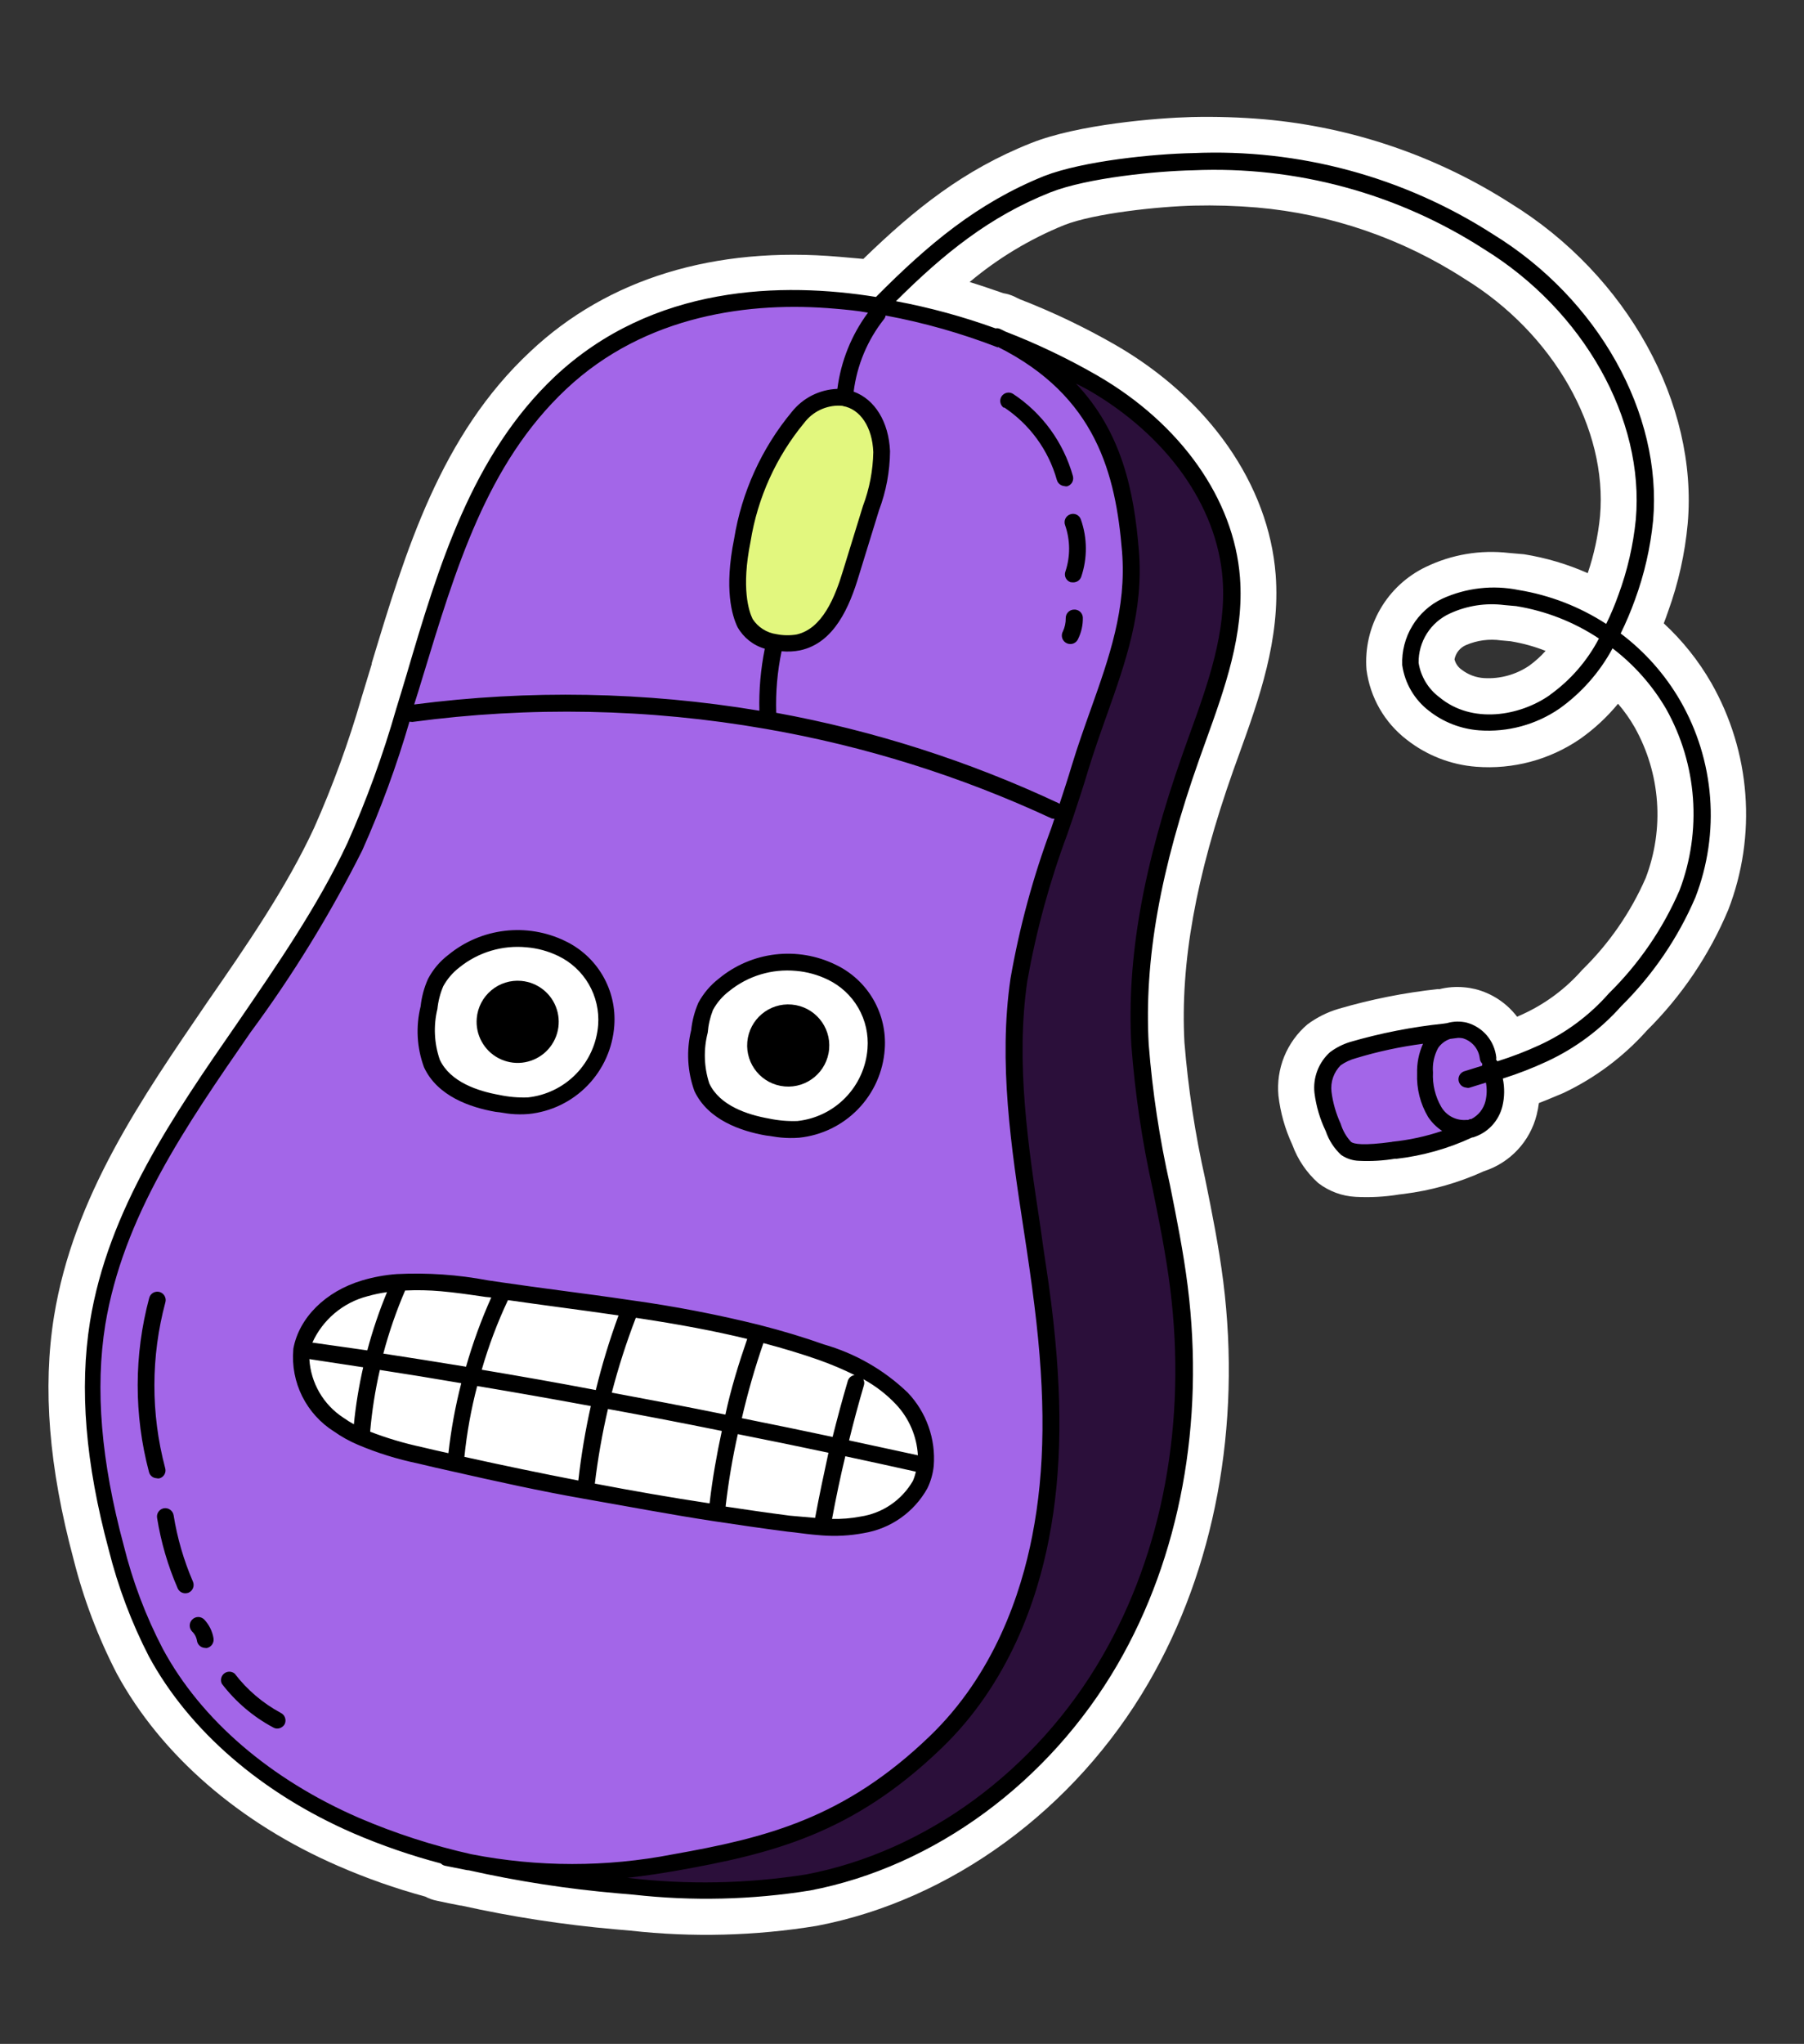 <svg width="68" height="77" viewBox="0 0 68 77" fill="none" xmlns="http://www.w3.org/2000/svg">
<rect x="0" y="0" width="68" height="77" fill="#333333" stroke="none"/>
<g id="Mouse S Dark">
<path id="Vector" d="M64.505 25.727C64.025 24.892 63.421 24.136 62.714 23.483C62.772 23.334 62.826 23.189 62.874 23.045C63.263 21.974 63.513 20.857 63.617 19.722C64.011 15.213 61.336 10.367 56.947 7.665C54.152 5.876 50.967 4.789 47.662 4.495C46.751 4.417 45.837 4.388 44.923 4.409C43.614 4.443 40.634 4.684 38.861 5.392C36.324 6.398 34.483 7.873 32.543 9.754C32.238 9.727 31.934 9.7 31.647 9.675C26.94 9.263 22.906 10.496 19.992 13.241C16.599 16.404 15.286 20.77 14.014 24.977L14.011 25.022L13.623 26.298C13.141 27.967 12.546 29.601 11.84 31.188C10.788 33.458 9.273 35.648 7.81 37.76C5.354 41.358 2.771 45.066 2.036 49.591C1.601 52.295 1.845 55.285 2.772 58.74C3.148 60.235 3.696 61.682 4.404 63.052C6.066 66.111 9.029 68.688 12.759 70.301C13.82 70.763 14.913 71.146 16.029 71.45C16.166 71.523 16.314 71.576 16.467 71.606C16.764 71.673 17.052 71.729 17.354 71.787L17.399 71.791C19.296 72.212 21.218 72.508 23.153 72.679L23.767 72.733C26.105 72.993 28.468 72.932 30.789 72.552C35.843 71.589 40.519 68.168 43.289 63.401C45.789 59.102 46.792 53.728 46.111 48.289C45.943 46.964 45.682 45.663 45.426 44.403C45.046 42.712 44.786 40.998 44.646 39.271C44.487 36.285 45.07 33.034 46.481 29.042L46.719 28.381C47.447 26.362 48.27 24.076 48.085 21.652C47.826 18.26 45.566 15.022 42.04 12.992C40.885 12.329 39.682 11.754 38.441 11.273L38.345 11.228L38.259 11.184C38.12 11.117 37.972 11.07 37.819 11.046C37.381 10.895 36.977 10.756 36.551 10.624C37.617 9.729 38.818 9.006 40.108 8.482C41.245 8.031 43.707 7.776 45.01 7.746C45.799 7.727 46.589 7.751 47.376 7.817C50.172 8.061 52.865 8.987 55.221 10.514C58.56 12.567 60.599 16.156 60.312 19.442C60.24 20.174 60.085 20.896 59.848 21.593C59.083 21.253 58.276 21.014 57.449 20.881C57.256 20.864 57.059 20.847 56.875 20.831C55.804 20.706 54.719 20.888 53.748 21.357C53.028 21.701 52.429 22.254 52.029 22.945C51.629 23.635 51.447 24.431 51.508 25.227C51.575 25.745 51.743 26.245 52.003 26.698C52.264 27.151 52.611 27.548 53.025 27.866C53.779 28.458 54.691 28.813 55.646 28.886C57.03 28.993 58.409 28.625 59.555 27.841C60.091 27.465 60.573 27.018 60.99 26.512C61.23 26.791 61.443 27.092 61.625 27.413C62.103 28.269 62.388 29.221 62.458 30.199C62.529 31.178 62.383 32.16 62.033 33.077C61.465 34.374 60.652 35.55 59.638 36.54C59.017 37.248 58.253 37.816 57.396 38.209L57.185 38.303C56.792 37.788 56.237 37.421 55.609 37.262C55.47 37.229 55.328 37.206 55.186 37.194C54.873 37.165 54.558 37.189 54.254 37.266L54.204 37.261C52.933 37.398 51.676 37.648 50.448 38.008C50.028 38.133 49.633 38.331 49.282 38.592C48.898 38.919 48.599 39.334 48.408 39.8C48.218 40.267 48.143 40.773 48.189 41.275C48.263 41.916 48.44 42.542 48.713 43.127C48.915 43.681 49.25 44.176 49.689 44.568C50.095 44.88 50.587 45.062 51.098 45.089C51.651 45.119 52.205 45.089 52.75 44.998L52.906 44.98C53.951 44.85 54.971 44.562 55.93 44.125C56.416 43.969 56.853 43.693 57.202 43.321C57.551 42.949 57.799 42.494 57.923 42C57.96 41.854 57.989 41.705 58.007 41.556C58.362 41.419 58.658 41.287 58.916 41.183C60.119 40.616 61.196 39.811 62.082 38.818C63.393 37.517 64.436 35.97 65.149 34.266C65.682 32.884 65.901 31.401 65.789 29.924C65.678 28.447 65.239 27.013 64.505 25.727ZM31.499 10.999L31.562 11.005L31.011 10.957L31.499 10.999ZM56.764 22.154L57.248 22.196C57.01 22.175 56.8 22.157 56.575 22.137L56.764 22.154ZM57.656 25.069C57.153 25.415 56.548 25.583 55.938 25.546C55.635 25.527 55.344 25.419 55.103 25.234C54.965 25.141 54.866 25 54.826 24.839C54.849 24.72 54.901 24.608 54.978 24.514C55.055 24.42 55.154 24.346 55.266 24.299C55.682 24.121 56.139 24.061 56.587 24.126L56.936 24.157C57.389 24.231 57.833 24.353 58.26 24.521C58.078 24.724 57.876 24.907 57.656 25.069Z" fill="white"/>
<path id="Blue" d="M44.43 48.508C45.034 53.322 44.258 58.372 41.844 62.569C39.431 66.767 35.239 70.019 30.476 70.925C28.104 71.299 25.692 71.332 23.311 71.026C21.438 70.861 19.576 70.573 17.74 70.163C20.276 70.656 22.883 70.657 25.419 70.167C29.154 69.504 32.035 68.74 35.256 65.647C37.381 63.611 38.665 60.809 39.225 57.922C39.717 55.018 39.746 52.053 39.311 49.139C38.804 45.066 37.817 40.968 38.407 36.909C38.721 34.768 39.459 32.732 40.149 30.683C40.339 30.113 40.529 29.542 40.701 28.965C41.56 26.118 42.853 23.733 42.611 20.767C42.38 17.937 41.708 14.774 37.747 12.797C38.934 13.261 40.083 13.815 41.185 14.453C43.894 16.018 46.163 18.688 46.413 21.808C46.591 24.114 45.674 26.338 44.923 28.517C43.686 32.023 42.796 35.69 42.996 39.393C43.121 42.453 44.043 45.447 44.43 48.508Z" fill="#2B0F3A"/>
<path id="Green" d="M33.231 17.019C33.219 17.748 33.083 18.469 32.828 19.152C32.581 19.961 32.329 20.775 32.078 21.584C31.741 22.689 31.214 23.97 30.086 24.211C29.787 24.266 29.481 24.26 29.184 24.195C28.955 24.161 28.735 24.078 28.542 23.95C28.349 23.822 28.186 23.653 28.065 23.456C27.831 22.934 27.667 21.912 27.973 20.326C28.254 18.628 28.978 17.033 30.071 15.703C30.273 15.44 30.54 15.233 30.846 15.106C31.152 14.978 31.486 14.933 31.816 14.975C32.571 15.118 33.188 15.813 33.231 17.019Z" fill="#E2F77E"/>
<g id="Purple">
<path id="Vector_2" d="M56.253 40.386L56.178 40.158L56.09 39.87C56.065 39.629 55.968 39.4 55.811 39.216C55.654 39.031 55.444 38.898 55.209 38.835C55.003 38.786 54.787 38.794 54.584 38.858C53.367 38.984 52.163 39.218 50.986 39.554C50.75 39.621 50.527 39.727 50.326 39.867C50.153 40.027 50.02 40.224 49.938 40.445C49.856 40.665 49.827 40.902 49.854 41.136C49.916 41.601 50.052 42.054 50.256 42.477C50.353 42.771 50.521 43.037 50.744 43.251C51.09 43.53 52.129 43.372 52.572 43.316C53.543 43.205 54.49 42.937 55.375 42.522C55.6 42.459 55.804 42.336 55.965 42.166C56.126 41.997 56.238 41.787 56.29 41.559C56.382 41.171 56.369 40.767 56.253 40.386Z" fill="#A366E8"/>
<path id="Vector_3" d="M40.166 30.685C40.356 30.114 40.546 29.544 40.719 28.967C41.578 26.119 42.871 23.735 42.629 20.768C42.398 17.938 41.725 14.776 37.765 12.799C36.265 12.218 34.711 11.79 33.125 11.521C28.807 10.796 24.34 11.403 21.125 14.433C17.738 17.624 16.606 22.259 15.211 26.794C14.71 28.537 14.088 30.242 13.35 31.898C10.476 38.111 4.751 43.089 3.68 49.853C3.231 52.664 3.633 55.554 4.381 58.307C4.723 59.676 5.222 61.001 5.87 62.254C7.484 65.232 10.314 67.427 13.429 68.788C14.821 69.378 16.264 69.839 17.74 70.163C20.276 70.656 22.883 70.657 25.419 70.167C29.154 69.504 32.035 68.74 35.256 65.647C37.381 63.611 38.665 60.809 39.224 57.922C39.717 55.018 39.746 52.053 39.311 49.139C38.804 45.066 37.817 40.968 38.407 36.909C38.716 34.768 39.454 32.732 40.166 30.685ZM26.352 38.854C26.385 38.528 26.467 38.209 26.597 37.909C26.769 37.591 27.006 37.313 27.292 37.093C29.407 35.327 33.157 36.4 33.02 39.514C32.965 40.282 32.642 41.007 32.108 41.561C31.573 42.116 30.86 42.464 30.094 42.547C29.705 42.56 29.315 42.526 28.933 42.445C27.946 42.273 26.889 41.855 26.463 40.946C26.224 40.274 26.185 39.547 26.352 38.854ZM27.973 20.326C28.254 18.628 28.978 17.033 30.071 15.703C30.273 15.44 30.54 15.233 30.846 15.106C31.152 14.978 31.486 14.933 31.815 14.975C32.558 15.108 33.173 15.821 33.223 17.009C33.211 17.738 33.075 18.459 32.82 19.142C32.573 19.952 32.321 20.765 32.069 21.574C31.733 22.679 31.206 23.961 30.078 24.201C29.779 24.256 29.472 24.25 29.176 24.185C28.946 24.151 28.727 24.068 28.534 23.94C28.341 23.812 28.178 23.644 28.057 23.446C27.831 22.934 27.667 21.912 27.973 20.326ZM22.84 38.623C22.784 39.394 22.459 40.12 21.922 40.674C21.384 41.228 20.668 41.575 19.9 41.655C19.511 41.668 19.121 41.634 18.739 41.553C17.752 41.381 16.695 40.963 16.273 40.054C16.03 39.376 15.994 38.64 16.169 37.94C16.203 37.614 16.287 37.296 16.419 36.995C16.587 36.686 16.818 36.415 17.098 36.201C19.226 34.436 22.972 35.509 22.84 38.623ZM34.693 55.922C34.464 56.325 34.147 56.67 33.766 56.932C33.385 57.195 32.949 57.367 32.491 57.437C32.001 57.528 31.5 57.556 31.002 57.519C30.581 57.482 30.155 57.445 29.736 57.386C28.825 57.267 27.915 57.136 27.006 56.993C25.353 56.746 23.705 56.462 22.061 56.141C20.418 55.819 18.78 55.479 17.146 55.119C16.703 55.021 16.26 54.919 15.818 54.813C15.064 54.659 14.327 54.431 13.618 54.133C13.314 54.008 13.025 53.85 12.756 53.66C11.862 53.035 11.193 51.965 11.355 50.886C11.355 50.886 11.358 50.845 11.36 50.827C11.559 49.688 12.621 48.86 13.734 48.528C14.136 48.407 14.55 48.331 14.969 48.302C16.096 48.247 17.227 48.327 18.336 48.538L18.894 48.618C20.504 48.849 22.122 49.045 23.732 49.285C25.349 49.508 26.954 49.816 28.539 50.207C29.352 50.414 30.162 50.652 30.96 50.934C32.096 51.259 33.137 51.855 33.992 52.672C34.31 53.003 34.554 53.398 34.708 53.831C34.862 54.263 34.924 54.723 34.889 55.181C34.868 55.439 34.801 55.692 34.692 55.927L34.693 55.922Z" fill="#A366E8"/>
</g>
<path id="Vector_4" d="M63.335 26.397C62.764 25.411 62.001 24.55 61.09 23.865C61.292 23.454 61.471 23.032 61.626 22.602C61.98 21.639 62.211 20.634 62.312 19.613C62.665 15.578 60.242 11.26 56.281 8.827C52.916 6.662 48.963 5.593 44.966 5.768C43.523 5.795 40.84 6.057 39.357 6.632C36.838 7.65 34.995 9.196 33.019 11.187C29.509 10.622 24.618 10.709 20.907 14.192C17.79 17.14 16.529 21.331 15.334 25.386C15.2 25.826 15.072 26.267 14.934 26.706C14.439 28.436 13.823 30.129 13.09 31.771C11.979 34.141 10.429 36.377 8.947 38.542C6.548 42.004 4.071 45.587 3.391 49.8C2.99 52.313 3.219 55.12 4.099 58.386C4.448 59.779 4.956 61.127 5.613 62.403C7.13 65.201 9.868 67.564 13.315 69.062C14.386 69.523 15.49 69.903 16.617 70.201C16.657 70.242 16.707 70.271 16.763 70.286L17.607 70.454L17.674 70.46C19.521 70.874 21.394 71.163 23.281 71.326L23.881 71.378C26.096 71.626 28.335 71.573 30.535 71.22C35.212 70.328 39.542 67.147 42.121 62.711C44.477 58.657 45.417 53.594 44.769 48.452C44.609 47.177 44.351 45.894 44.103 44.653C43.708 42.903 43.439 41.127 43.299 39.338C43.125 36.161 43.735 32.75 45.211 28.587L45.449 27.922C46.165 25.938 46.904 23.889 46.739 21.751C46.514 18.804 44.504 15.963 41.365 14.148C40.253 13.507 39.093 12.953 37.896 12.49L37.775 12.429L37.679 12.385C37.631 12.367 37.578 12.362 37.527 12.371C36.305 11.929 35.05 11.586 33.773 11.347C35.579 9.549 37.299 8.16 39.588 7.249C40.992 6.694 43.634 6.442 44.977 6.415C48.845 6.248 52.67 7.283 55.925 9.378C59.689 11.691 61.996 15.782 61.66 19.574C61.563 20.542 61.343 21.495 61.006 22.407C60.873 22.782 60.719 23.149 60.544 23.505C59.544 22.856 58.421 22.421 57.245 22.228C56.275 22.03 55.267 22.145 54.366 22.554C53.897 22.777 53.504 23.133 53.236 23.578C52.967 24.023 52.835 24.536 52.855 25.055C52.953 25.742 53.317 26.363 53.87 26.784C54.412 27.209 55.069 27.463 55.757 27.514C56.828 27.592 57.893 27.304 58.778 26.698C59.612 26.104 60.298 25.327 60.784 24.425C61.601 25.048 62.289 25.825 62.806 26.712C63.383 27.743 63.727 28.888 63.814 30.066C63.901 31.244 63.73 32.427 63.312 33.532C62.683 34.989 61.777 36.31 60.645 37.423C59.92 38.248 59.029 38.912 58.031 39.371C57.515 39.609 56.984 39.813 56.442 39.982C56.428 39.959 56.412 39.938 56.393 39.919C56.4 39.891 56.402 39.863 56.4 39.834C56.368 39.53 56.245 39.243 56.047 39.009C55.849 38.776 55.585 38.608 55.291 38.526C55.041 38.467 54.781 38.474 54.535 38.546L54.416 38.563C53.224 38.688 52.046 38.919 50.895 39.253C50.621 39.336 50.364 39.467 50.134 39.638C49.921 39.829 49.757 40.069 49.655 40.337C49.553 40.604 49.516 40.892 49.548 41.177C49.611 41.676 49.755 42.161 49.973 42.614C50.089 42.957 50.288 43.265 50.554 43.51C50.752 43.647 50.985 43.724 51.226 43.731C51.682 43.753 52.138 43.727 52.588 43.652L52.633 43.656C53.624 43.543 54.591 43.27 55.495 42.849L55.517 42.851C55.791 42.769 56.037 42.617 56.233 42.41C56.428 42.202 56.566 41.947 56.633 41.67C56.714 41.33 56.719 40.975 56.647 40.633C57.22 40.452 57.781 40.234 58.325 39.98C59.387 39.486 60.336 38.778 61.114 37.902C62.301 36.73 63.25 35.339 63.907 33.805C64.37 32.606 64.559 31.318 64.46 30.036C64.361 28.754 63.977 27.511 63.335 26.397ZM15.915 25.564C17.181 21.41 18.343 17.482 21.336 14.664C24.329 11.845 28.306 11.352 31.467 11.629C31.915 11.668 32.318 11.704 32.718 11.779C32.094 12.621 31.696 13.61 31.564 14.65C31.231 14.662 30.905 14.746 30.608 14.896C30.311 15.046 30.05 15.26 29.843 15.521C28.706 16.892 27.957 18.542 27.672 20.3C27.29 22.191 27.591 23.193 27.802 23.627C28.025 24.021 28.393 24.313 28.828 24.439C28.673 25.208 28.604 25.991 28.624 26.775C24.322 26.058 19.938 25.979 15.612 26.54C15.713 26.219 15.818 25.894 15.915 25.564ZM31.774 15.297C32.432 15.413 32.883 16.098 32.918 17.032C32.905 17.726 32.773 18.413 32.528 19.062C32.281 19.872 32.029 20.686 31.778 21.495C31.473 22.507 30.995 23.685 30.027 23.903C29.776 23.945 29.519 23.941 29.269 23.891C29.087 23.866 28.913 23.802 28.758 23.703C28.602 23.605 28.47 23.474 28.37 23.32C28.229 23.032 27.934 22.166 28.292 20.399C28.556 18.753 29.256 17.208 30.319 15.924C30.476 15.718 30.679 15.553 30.913 15.441C31.146 15.33 31.403 15.275 31.662 15.282L31.774 15.292L31.774 15.297ZM17.767 69.854C16.317 69.529 14.899 69.071 13.533 68.485C10.212 67.043 7.58 64.802 6.131 62.105C5.49 60.874 4.998 59.571 4.664 58.223C3.808 55.045 3.581 52.324 3.969 49.901C4.645 45.84 6.974 42.462 9.44 38.897C11.038 36.735 12.448 34.44 13.654 32.038C14.358 30.464 14.952 28.844 15.434 27.188L15.541 27.198C19.97 26.604 24.464 26.692 28.866 27.46C32.59 28.105 36.212 29.239 39.639 30.833C39.674 30.842 39.71 30.846 39.746 30.842L39.63 31.189C38.943 33.029 38.427 34.928 38.09 36.863C37.628 40.026 38.115 43.235 38.589 46.339C38.73 47.255 38.875 48.234 38.991 49.179C39.422 52.623 39.397 55.381 38.909 57.863C38.49 60.017 37.482 63.073 35.032 65.42C31.811 68.513 28.871 69.236 25.36 69.859C22.853 70.346 20.274 70.344 17.767 69.854ZM41.024 14.692C43.982 16.401 45.873 19.055 46.084 21.798C46.239 23.799 45.523 25.787 44.827 27.705L44.588 28.375C43.087 32.621 42.465 36.112 42.645 39.371C42.783 41.196 43.051 43.008 43.449 44.795C43.699 46.023 43.953 47.291 44.11 48.547C44.737 53.571 43.83 58.461 41.542 62.412C39.056 66.712 34.887 69.757 30.39 70.615C28.159 70.967 25.89 71.011 23.648 70.743C24.409 70.661 25.019 70.556 25.478 70.479C29.098 69.838 32.131 69.092 35.475 65.874C38.044 63.416 39.104 60.225 39.535 57.986C40.034 55.436 40.064 52.611 39.626 49.104C39.51 48.15 39.342 47.177 39.221 46.245C38.757 43.187 38.274 40.023 38.724 36.955C39.059 35.069 39.564 33.217 40.233 31.422L40.463 30.751C40.648 30.189 40.837 29.628 41.004 29.06C41.225 28.338 41.472 27.637 41.712 26.962C42.431 24.934 43.114 23.02 42.929 20.745C42.744 18.47 42.281 16.275 40.557 14.448L41.024 14.692ZM37.615 13.07C41.324 14.926 42.055 17.872 42.294 20.775C42.468 22.918 41.809 24.771 41.113 26.729C40.868 27.417 40.617 28.122 40.394 28.857C40.254 29.328 40.099 29.798 39.939 30.285L39.906 30.26C36.518 28.671 32.939 27.526 29.258 26.853C29.234 26.075 29.302 25.297 29.461 24.535C29.693 24.557 29.927 24.546 30.155 24.501C31.449 24.226 32.025 22.858 32.382 21.66C32.634 20.851 32.884 20.039 33.133 19.224C33.401 18.513 33.542 17.761 33.549 17.001C33.502 15.891 32.975 15.045 32.178 14.754C32.303 13.757 32.697 12.814 33.32 12.026C33.353 11.986 33.374 11.938 33.382 11.887C34.827 12.155 36.243 12.557 37.613 13.088L37.615 13.07ZM58.421 26.184C57.276 26.987 55.479 27.281 54.262 26.271C53.839 25.958 53.555 25.49 53.473 24.969C53.468 24.579 53.576 24.195 53.786 23.865C53.995 23.535 54.296 23.274 54.652 23.112C55.292 22.816 56.003 22.706 56.703 22.794L57.151 22.834C58.266 23.015 59.329 23.431 60.27 24.055C59.829 24.898 59.196 25.626 58.422 26.179L58.421 26.184ZM52.472 43.018C51.384 43.167 51.033 43.1 50.927 43.019C50.746 42.823 50.612 42.589 50.535 42.334C50.359 41.952 50.242 41.546 50.189 41.129C50.168 40.947 50.188 40.762 50.249 40.589C50.309 40.416 50.408 40.259 50.538 40.13C50.71 40.011 50.901 39.922 51.103 39.867C51.932 39.615 52.781 39.433 53.64 39.321C53.481 39.672 53.405 40.055 53.416 40.44C53.393 41.016 53.537 41.586 53.832 42.08C53.971 42.289 54.15 42.468 54.36 42.605C53.748 42.812 53.115 42.949 52.472 43.014L52.472 43.018ZM55.994 41.483C55.958 41.628 55.891 41.763 55.799 41.88C55.706 41.996 55.589 42.092 55.456 42.159C55.456 42.159 55.429 42.157 55.42 42.156L55.331 42.193L55.291 42.19C55.1 42.209 54.907 42.173 54.736 42.086C54.565 41.999 54.423 41.865 54.326 41.699C54.099 41.306 53.991 40.855 54.015 40.402C53.989 40.082 54.056 39.762 54.209 39.48C54.319 39.321 54.476 39.202 54.659 39.139L54.965 39.099C55.022 39.099 55.079 39.104 55.135 39.114C55.305 39.163 55.456 39.261 55.571 39.395C55.685 39.529 55.757 39.695 55.778 39.87C55.784 39.947 55.818 40.019 55.873 40.072C55.869 40.098 55.867 40.123 55.867 40.149L55.189 40.36C55.121 40.384 55.063 40.429 55.025 40.49C54.986 40.55 54.97 40.622 54.978 40.694C54.986 40.765 55.018 40.831 55.069 40.882C55.119 40.932 55.186 40.964 55.257 40.972C55.295 40.984 55.335 40.987 55.374 40.982L56.01 40.785C56.054 41.014 56.049 41.251 55.994 41.479L55.994 41.483Z" fill="black"/>
<path id="Vector_5" d="M18.683 41.887C18.894 41.905 19.075 41.948 19.25 41.964C19.474 41.985 19.699 41.986 19.922 41.968C20.768 41.884 21.556 41.503 22.147 40.893C22.738 40.284 23.095 39.485 23.155 38.637C23.203 37.98 23.052 37.324 22.72 36.755C22.389 36.186 21.892 35.73 21.297 35.448C20.592 35.107 19.804 34.975 19.026 35.067C18.248 35.159 17.512 35.471 16.906 35.968C16.585 36.21 16.322 36.52 16.135 36.876C15.987 37.204 15.893 37.554 15.855 37.913C15.667 38.674 15.711 39.474 15.984 40.21C16.489 41.298 17.731 41.722 18.683 41.887ZM16.488 38.009C16.518 37.715 16.592 37.428 16.707 37.156C16.858 36.88 17.066 36.638 17.316 36.446C18.029 35.87 18.941 35.598 19.853 35.688C20.265 35.723 20.668 35.833 21.04 36.013C21.523 36.244 21.926 36.616 22.195 37.08C22.463 37.543 22.586 38.077 22.547 38.611C22.494 39.305 22.2 39.958 21.716 40.457C21.231 40.956 20.587 41.269 19.896 41.343C19.533 41.356 19.17 41.324 18.816 41.248C18.01 41.105 16.97 40.761 16.578 39.923C16.365 39.307 16.334 38.642 16.488 38.009Z" fill="black"/>
<path id="Vector_6" d="M28.881 42.779C29.047 42.794 29.233 42.837 29.439 42.855C29.666 42.876 29.894 42.878 30.121 42.861C30.965 42.775 31.752 42.394 32.343 41.784C32.934 41.175 33.29 40.376 33.349 39.529C33.398 38.872 33.247 38.216 32.915 37.646C32.583 37.077 32.087 36.621 31.491 36.34C30.787 35.998 29.999 35.865 29.222 35.957C28.444 36.049 27.709 36.362 27.105 36.86C26.783 37.107 26.517 37.419 26.324 37.776C26.182 38.105 26.09 38.453 26.053 38.81C25.866 39.571 25.909 40.37 26.177 41.106C26.688 42.19 27.929 42.615 28.881 42.779ZM26.678 38.9C26.701 38.609 26.767 38.322 26.874 38.05C27.025 37.771 27.234 37.528 27.488 37.336C28.196 36.763 29.1 36.49 30.007 36.576C30.419 36.611 30.821 36.721 31.194 36.901C31.679 37.132 32.083 37.504 32.352 37.968C32.621 38.433 32.742 38.969 32.7 39.504C32.649 40.196 32.356 40.848 31.873 41.346C31.391 41.845 30.748 42.158 30.059 42.232C29.695 42.245 29.33 42.213 28.974 42.137C28.169 41.994 27.128 41.65 26.736 40.816C26.534 40.196 26.514 39.532 26.678 38.9Z" fill="black"/>
<path id="Vector_7" d="M29.694 57.703C30.013 57.731 30.333 57.786 30.66 57.815L30.983 57.843C31.506 57.883 32.033 57.855 32.549 57.758C33.051 57.677 33.529 57.483 33.945 57.191C34.362 56.898 34.707 56.516 34.955 56.072C35.084 55.806 35.166 55.52 35.196 55.225C35.236 54.723 35.169 54.217 35 53.742C34.832 53.266 34.565 52.831 34.218 52.466C33.328 51.611 32.243 50.988 31.057 50.649C30.299 50.379 29.498 50.138 28.61 49.911C27.015 49.516 25.4 49.206 23.772 48.981C22.88 48.849 21.987 48.73 21.094 48.612C20.38 48.518 19.661 48.419 18.947 48.316L18.394 48.235C17.262 48.02 16.109 47.941 14.959 47.998C14.517 48.03 14.08 48.11 13.655 48.236C12.264 48.648 11.273 49.65 11.059 50.801C11.059 50.801 11.056 50.846 11.055 50.85C11.005 51.455 11.121 52.062 11.392 52.605C11.664 53.149 12.079 53.607 12.593 53.93C12.874 54.128 13.176 54.295 13.493 54.429C14.22 54.737 14.976 54.972 15.749 55.132C16.191 55.239 16.634 55.341 17.077 55.438C18.738 55.814 20.391 56.18 22.002 56.461C23.613 56.742 25.314 57.067 26.959 57.315C27.82 57.444 28.716 57.577 29.694 57.703ZM30.725 57.183C30.406 57.155 30.088 57.127 29.774 57.1C28.917 56.989 28.123 56.874 27.351 56.757C27.356 56.738 27.357 56.718 27.357 56.699C27.463 55.801 27.614 54.91 27.811 54.028C29.028 54.27 30.155 54.5 31.228 54.729C31.055 55.527 30.879 56.347 30.725 57.183ZM34.411 55.789C34.203 56.148 33.918 56.455 33.575 56.688C33.233 56.921 32.842 57.073 32.432 57.134C32.08 57.202 31.721 57.231 31.363 57.221C31.514 56.417 31.678 55.627 31.863 54.861C32.749 55.052 33.636 55.243 34.522 55.442C34.496 55.561 34.459 55.677 34.411 55.789ZM32.541 51.958C32.999 52.207 33.415 52.527 33.773 52.906C34.265 53.428 34.558 54.108 34.599 54.825L32.005 54.264C32.175 53.57 32.362 52.877 32.561 52.199C32.575 52.159 32.58 52.118 32.577 52.076C32.573 52.035 32.561 51.994 32.541 51.958ZM28.776 50.598C29.522 50.794 30.213 51.004 30.866 51.233C31.325 51.396 31.775 51.586 32.212 51.802C32.153 51.811 32.099 51.836 32.054 51.874C32.009 51.913 31.976 51.963 31.958 52.02C31.752 52.715 31.564 53.422 31.384 54.133C30.311 53.904 29.166 53.668 27.963 53.427C28.184 52.471 28.455 51.526 28.776 50.598ZM23.967 49.645C25.625 49.894 26.945 50.145 28.166 50.441C27.845 51.371 27.549 52.325 27.343 53.292C25.852 52.989 24.443 52.722 23.061 52.465C23.309 51.509 23.612 50.567 23.967 49.645ZM13.339 53.657C13.203 53.582 13.072 53.5 12.945 53.41C12.573 53.168 12.263 52.843 12.04 52.459C11.817 52.075 11.687 51.645 11.661 51.201L13.69 51.51C13.528 52.218 13.411 52.934 13.339 53.657ZM11.775 50.579C11.968 50.153 12.254 49.776 12.612 49.474C12.97 49.172 13.39 48.954 13.842 48.836C14.087 48.766 14.336 48.713 14.588 48.679C14.292 49.393 14.043 50.126 13.845 50.873L11.775 50.579ZM16.907 54.746C16.566 54.671 16.225 54.596 15.884 54.512C15.226 54.37 14.58 54.178 13.952 53.936C14.02 53.153 14.142 52.376 14.318 51.61C15.29 51.758 16.301 51.923 17.387 52.109C17.163 52.975 17.002 53.856 16.903 54.745L16.907 54.746ZM14.449 50.994C14.664 50.182 14.939 49.388 15.271 48.617C15.722 48.595 16.174 48.605 16.624 48.645C17.162 48.692 17.719 48.773 18.308 48.86L18.518 48.879C18.139 49.724 17.821 50.596 17.567 51.488C16.458 51.309 15.443 51.144 14.449 50.994ZM21.787 55.773C20.383 55.501 18.95 55.204 17.505 54.884C17.596 53.983 17.758 53.091 17.987 52.216C19.403 52.452 20.84 52.705 22.271 52.97C22.063 53.895 21.906 54.832 21.8 55.775L21.787 55.773ZM18.158 51.603C18.418 50.703 18.748 49.826 19.147 48.979C19.762 49.069 20.383 49.15 21.003 49.236C21.776 49.34 22.544 49.443 23.315 49.556C22.977 50.476 22.691 51.415 22.459 52.367C21.015 52.092 19.583 51.84 18.172 51.604L18.158 51.603ZM26.752 56.637C25.312 56.42 23.861 56.167 22.422 55.892C22.535 54.947 22.701 54.008 22.916 53.081C24.299 53.333 25.712 53.605 27.208 53.908C27.017 54.794 26.858 55.684 26.75 56.61C26.745 56.618 26.748 56.627 26.748 56.636L26.752 56.637Z" fill="black"/>
<path id="Vector_8" d="M6.222 55.292C5.681 53.249 5.686 51.101 6.234 49.06C6.245 49.02 6.248 48.978 6.243 48.937C6.237 48.896 6.224 48.856 6.203 48.82C6.183 48.784 6.155 48.753 6.123 48.727C6.09 48.702 6.053 48.683 6.013 48.672C5.973 48.661 5.931 48.658 5.89 48.664C5.849 48.669 5.809 48.682 5.773 48.703C5.737 48.723 5.705 48.751 5.68 48.783C5.655 48.816 5.636 48.854 5.625 48.894C5.048 51.043 5.045 53.305 5.616 55.456C5.632 55.519 5.667 55.575 5.717 55.617C5.767 55.659 5.829 55.684 5.893 55.688C5.927 55.697 5.962 55.7 5.996 55.697C6.039 55.688 6.079 55.669 6.114 55.643C6.149 55.617 6.178 55.584 6.2 55.545C6.221 55.507 6.234 55.465 6.238 55.421C6.241 55.378 6.236 55.334 6.222 55.292Z" fill="black"/>
<path id="Vector_9" d="M7.273 59.585C6.927 58.785 6.682 57.944 6.544 57.082C6.53 57 6.484 56.927 6.417 56.878C6.349 56.829 6.265 56.808 6.183 56.82C6.142 56.827 6.103 56.841 6.067 56.863C6.032 56.885 6.001 56.913 5.977 56.947C5.953 56.98 5.935 57.018 5.925 57.058C5.916 57.099 5.914 57.141 5.921 57.181C6.067 58.094 6.327 58.985 6.696 59.833C6.719 59.886 6.755 59.931 6.801 59.965C6.848 59.998 6.903 60.018 6.96 60.023C7.011 60.026 7.063 60.019 7.111 60C7.186 59.966 7.246 59.903 7.276 59.826C7.307 59.748 7.306 59.662 7.273 59.585Z" fill="black"/>
<path id="Vector_10" d="M37.845 15.345C38.815 15.989 39.522 16.959 39.837 18.08C39.855 18.142 39.891 18.198 39.94 18.239C39.99 18.281 40.051 18.306 40.115 18.312C40.15 18.322 40.187 18.325 40.223 18.322C40.303 18.299 40.371 18.246 40.413 18.173C40.453 18.101 40.464 18.015 40.442 17.934C40.087 16.667 39.289 15.569 38.192 14.842C38.157 14.819 38.119 14.803 38.078 14.795C38.038 14.787 37.996 14.787 37.955 14.796C37.915 14.804 37.876 14.82 37.842 14.843C37.807 14.866 37.778 14.896 37.755 14.93C37.732 14.965 37.716 15.003 37.708 15.044C37.7 15.085 37.7 15.126 37.709 15.167C37.717 15.207 37.733 15.246 37.756 15.28C37.779 15.315 37.809 15.344 37.843 15.367L37.845 15.345Z" fill="black"/>
<path id="Vector_11" d="M40.149 19.788C40.345 20.352 40.349 20.966 40.159 21.532C40.145 21.571 40.138 21.613 40.141 21.654C40.143 21.696 40.153 21.737 40.171 21.774C40.19 21.812 40.215 21.845 40.247 21.872C40.278 21.9 40.315 21.92 40.354 21.933L40.43 21.94C40.5 21.945 40.57 21.928 40.629 21.89C40.688 21.852 40.732 21.795 40.756 21.729C40.993 21.028 40.988 20.267 40.742 19.569C40.728 19.53 40.708 19.494 40.68 19.463C40.653 19.432 40.62 19.407 40.583 19.389C40.546 19.371 40.505 19.36 40.464 19.358C40.423 19.356 40.382 19.362 40.343 19.376C40.303 19.389 40.265 19.411 40.233 19.439C40.202 19.467 40.176 19.502 40.158 19.54C40.139 19.579 40.129 19.62 40.128 19.663C40.126 19.706 40.133 19.748 40.149 19.788Z" fill="black"/>
<path id="Vector_12" d="M40.481 22.965C40.397 22.967 40.318 23.002 40.26 23.062C40.202 23.122 40.171 23.203 40.172 23.286C40.175 23.459 40.138 23.63 40.065 23.787C40.039 23.834 40.026 23.886 40.025 23.94C40.025 23.993 40.037 24.046 40.062 24.093C40.087 24.14 40.124 24.18 40.169 24.209C40.213 24.239 40.264 24.256 40.318 24.261C40.382 24.267 40.446 24.254 40.502 24.222C40.558 24.191 40.603 24.143 40.631 24.085C40.76 23.829 40.824 23.544 40.816 23.257C40.81 23.174 40.772 23.096 40.709 23.042C40.646 22.987 40.564 22.959 40.481 22.965Z" fill="black"/>
<path id="Vector_13" d="M7.7 61.014C7.67 60.984 7.636 60.959 7.597 60.943C7.558 60.926 7.517 60.917 7.475 60.917C7.433 60.917 7.391 60.925 7.352 60.941C7.313 60.957 7.278 60.981 7.248 61.011C7.187 61.069 7.153 61.15 7.151 61.235C7.15 61.319 7.182 61.401 7.24 61.462C7.341 61.557 7.406 61.684 7.426 61.821C7.438 61.89 7.473 61.952 7.524 61.999C7.576 62.046 7.641 62.075 7.71 62.081L7.791 62.088C7.873 62.072 7.945 62.025 7.993 61.957C8.041 61.889 8.061 61.805 8.049 61.722C8.006 61.457 7.884 61.21 7.7 61.014Z" fill="black"/>
<path id="Vector_14" d="M10.581 64.528C9.906 64.164 9.315 63.662 8.849 63.053C8.794 63.005 8.724 62.979 8.651 62.977C8.578 62.976 8.507 63 8.45 63.045C8.393 63.09 8.353 63.153 8.338 63.224C8.322 63.295 8.331 63.37 8.364 63.435C8.885 64.116 9.546 64.678 10.303 65.081C10.339 65.102 10.379 65.115 10.421 65.119C10.483 65.124 10.544 65.111 10.599 65.082C10.653 65.053 10.699 65.01 10.729 64.956C10.748 64.918 10.759 64.877 10.761 64.835C10.764 64.793 10.758 64.751 10.744 64.711C10.731 64.671 10.709 64.635 10.681 64.603C10.653 64.572 10.619 64.546 10.581 64.528Z" fill="black"/>
<path id="Vector_15" d="M29.576 40.929C30.428 41.004 31.179 40.374 31.253 39.522C31.328 38.67 30.698 37.92 29.846 37.845C28.994 37.77 28.244 38.401 28.169 39.252C28.095 40.104 28.725 40.855 29.576 40.929Z" fill="black"/>
<path id="Vector_16" d="M19.648 36.953C19.953 36.98 20.243 37.096 20.482 37.288C20.721 37.479 20.897 37.737 20.989 38.029C21.081 38.321 21.085 38.634 20.999 38.928C20.913 39.222 20.742 39.484 20.508 39.681C20.273 39.877 19.986 40 19.681 40.034C19.377 40.067 19.07 40.009 18.798 39.868C18.526 39.727 18.303 39.508 18.156 39.239C18.008 38.971 17.944 38.665 17.971 38.36C18.006 37.951 18.203 37.573 18.518 37.309C18.832 37.045 19.239 36.917 19.648 36.953Z" fill="black"/>
</g>
</svg>
